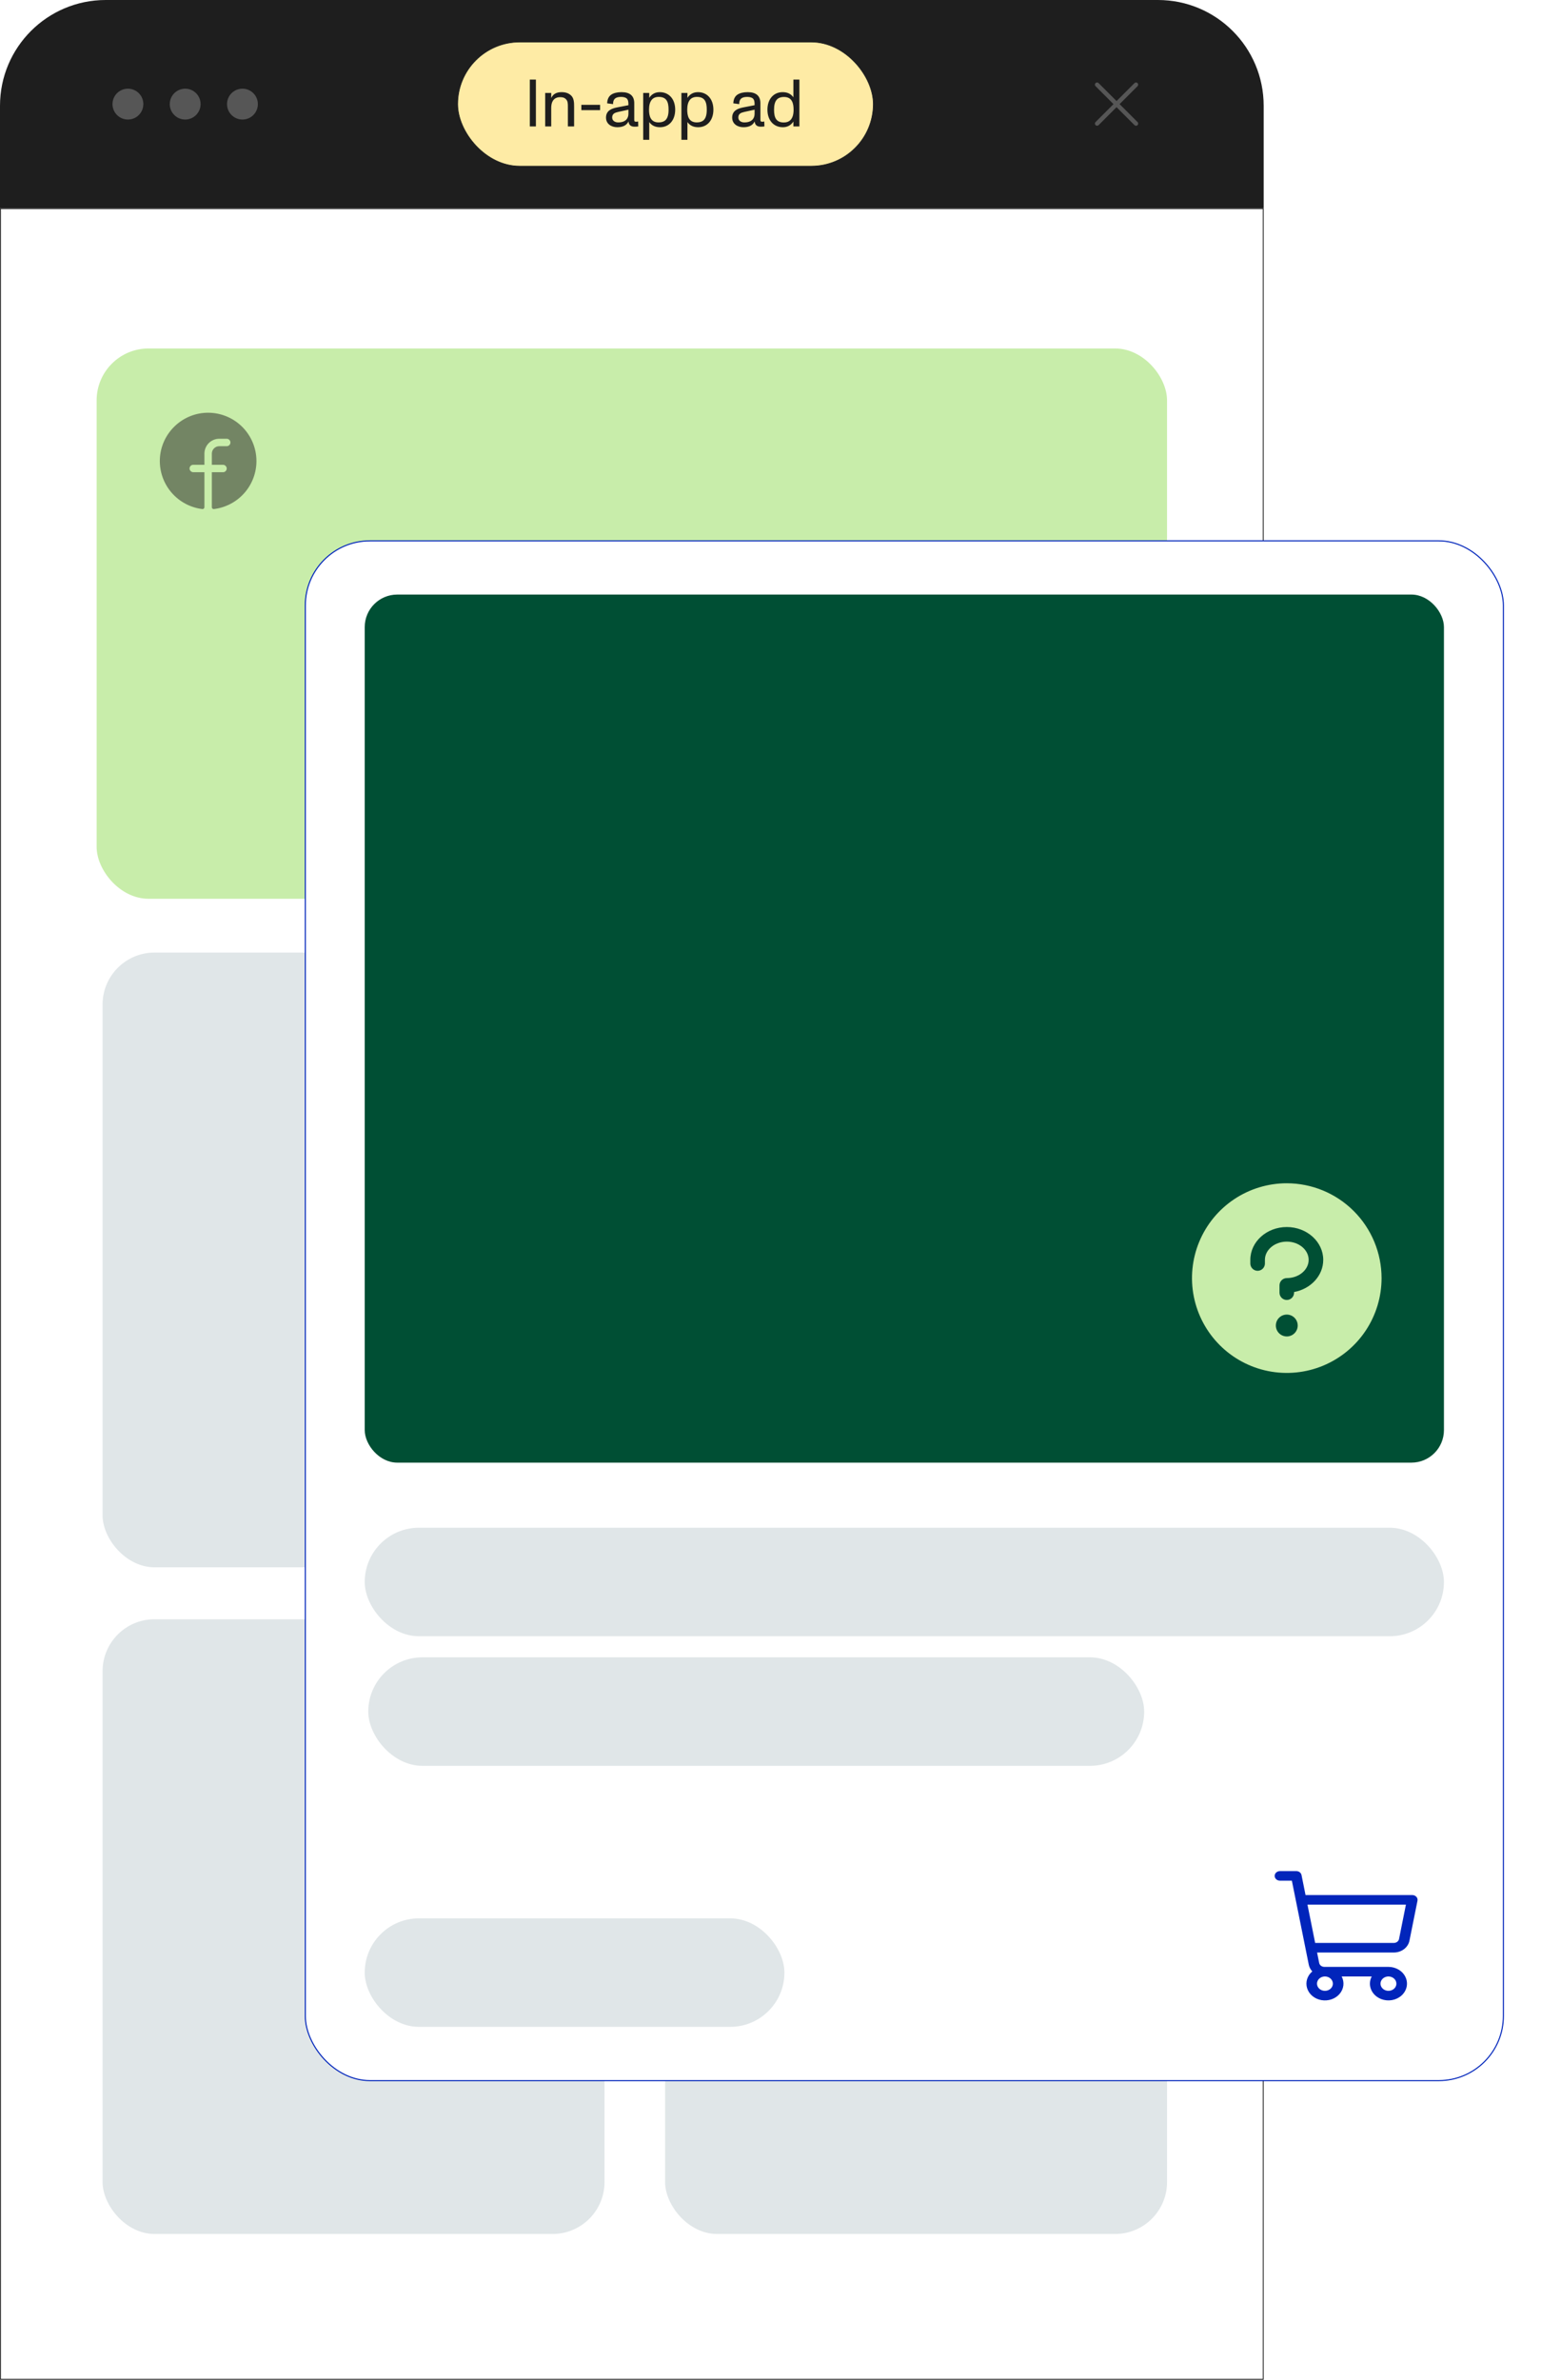 <svg width="210" height="320" viewBox="0 0 210 320" fill="none" xmlns="http://www.w3.org/2000/svg">
<path d="M0.058 28.058H169.942V319.942H0.058V28.058Z" fill="white" stroke="#1E1E1E" stroke-width="0.116"/>
<path d="M0 14.222C0 6.367 6.367 0 14.222 0H155.778C163.633 0 170 6.367 170 14.222V28H0V14.222Z" fill="#1E1E1E"/>
<circle cx="17.209" cy="14" r="2.074" fill="white" fill-opacity="0.25"/>
<circle cx="24.912" cy="14" r="2.074" fill="white" fill-opacity="0.25"/>
<circle cx="32.616" cy="14" r="2.074" fill="white" fill-opacity="0.25"/>
<rect x="61.571" y="5.655" width="55.916" height="16.69" rx="8.345" fill="#FEEBA5"/>
<rect x="61.571" y="5.655" width="55.916" height="16.69" rx="8.345" stroke="#1E1E1E" stroke-width="0.084"/>
<path d="M71.276 17V10.7H72.095V17H71.276ZM73.345 17V12.5H74.155V13.184C74.38 12.68 74.821 12.392 75.541 12.392C76.135 12.392 76.558 12.554 76.882 12.896C77.224 13.265 77.233 13.85 77.233 14.327V17H76.396V14.372C76.396 13.958 76.405 13.589 76.126 13.328C75.874 13.076 75.577 13.067 75.325 13.067C74.929 13.067 74.155 13.229 74.155 14.516V17H73.345ZM78.21 14.813V14.093H80.73V14.813H78.21ZM83.038 17.108C82.282 17.108 81.526 16.694 81.526 15.812C81.526 14.84 82.346 14.57 83.056 14.435L84.541 14.147C84.541 13.742 84.523 13.517 84.388 13.328C84.263 13.148 83.966 13.031 83.57 13.031C82.787 13.031 82.472 13.319 82.472 14.003L81.68 13.895C81.698 13.355 81.886 12.959 82.237 12.725C82.561 12.509 83.038 12.392 83.615 12.392C84.749 12.392 85.325 12.896 85.325 13.877V16.028C85.325 16.262 85.325 16.37 85.585 16.37C85.657 16.37 85.73 16.361 85.847 16.334L85.865 17C85.694 17.027 85.54 17.036 85.361 17.036C84.865 17.036 84.596 16.802 84.55 16.334C84.299 16.847 83.803 17.108 83.038 17.108ZM82.355 15.803C82.355 16.226 82.724 16.46 83.165 16.46C84.145 16.46 84.541 15.947 84.541 15.299V14.75L83.183 15.047C82.706 15.155 82.355 15.29 82.355 15.803ZM86.531 18.8V12.5H87.341V13.157C87.674 12.644 88.16 12.392 88.763 12.392C89.96 12.392 90.833 13.283 90.833 14.75C90.833 16.172 90.005 17.108 88.79 17.108C88.16 17.108 87.683 16.892 87.341 16.415V18.8H86.531ZM87.314 14.741C87.314 15.578 87.503 16.46 88.601 16.46C89.015 16.46 89.321 16.352 89.528 16.154C89.825 15.866 89.942 15.389 89.942 14.75C89.942 13.697 89.672 13.031 88.619 13.031C88.196 13.031 87.872 13.166 87.656 13.445C87.431 13.733 87.314 14.165 87.314 14.741ZM91.67 18.8V12.5H92.48V13.157C92.813 12.644 93.299 12.392 93.902 12.392C95.099 12.392 95.972 13.283 95.972 14.75C95.972 16.172 95.144 17.108 93.929 17.108C93.299 17.108 92.822 16.892 92.48 16.415V18.8H91.67ZM92.453 14.741C92.453 15.578 92.642 16.46 93.74 16.46C94.154 16.46 94.46 16.352 94.667 16.154C94.964 15.866 95.081 15.389 95.081 14.75C95.081 13.697 94.811 13.031 93.758 13.031C93.335 13.031 93.011 13.166 92.795 13.445C92.57 13.733 92.453 14.165 92.453 14.741ZM100.011 17.108C99.255 17.108 98.499 16.694 98.499 15.812C98.499 14.84 99.318 14.57 100.029 14.435L101.514 14.147C101.514 13.742 101.496 13.517 101.361 13.328C101.235 13.148 100.938 13.031 100.542 13.031C99.759 13.031 99.444 13.319 99.444 14.003L98.652 13.895C98.67 13.355 98.859 12.959 99.21 12.725C99.534 12.509 100.011 12.392 100.587 12.392C101.721 12.392 102.297 12.896 102.297 13.877V16.028C102.297 16.262 102.297 16.37 102.558 16.37C102.63 16.37 102.702 16.361 102.819 16.334L102.837 17C102.666 17.027 102.513 17.036 102.333 17.036C101.838 17.036 101.568 16.802 101.523 16.334C101.271 16.847 100.776 17.108 100.011 17.108ZM99.327 15.803C99.327 16.226 99.696 16.46 100.137 16.46C101.118 16.46 101.514 15.947 101.514 15.299V14.75L100.155 15.047C99.678 15.155 99.327 15.29 99.327 15.803ZM105.312 17.108C104.115 17.108 103.242 16.217 103.242 14.75C103.242 13.328 104.07 12.392 105.285 12.392C105.915 12.392 106.392 12.608 106.734 13.085V10.7H107.544V17H106.734V16.343C106.401 16.856 105.915 17.108 105.312 17.108ZM104.133 14.75C104.133 15.803 104.403 16.469 105.456 16.469C105.834 16.469 106.122 16.361 106.338 16.145C106.617 15.866 106.761 15.398 106.761 14.759C106.761 13.922 106.572 13.04 105.474 13.04C105.015 13.04 104.691 13.175 104.484 13.418C104.232 13.715 104.133 14.165 104.133 14.75Z" fill="#1E1E1E"/>
<path d="M153.033 16.414C153.06 16.441 153.082 16.473 153.096 16.509C153.111 16.544 153.118 16.582 153.118 16.62C153.118 16.658 153.111 16.696 153.096 16.732C153.082 16.767 153.06 16.799 153.033 16.826C153.006 16.853 152.974 16.875 152.939 16.889C152.903 16.904 152.865 16.911 152.827 16.911C152.789 16.911 152.751 16.904 152.716 16.889C152.68 16.875 152.648 16.853 152.621 16.826L150.208 14.412L147.794 16.826C147.739 16.881 147.665 16.911 147.588 16.911C147.511 16.911 147.437 16.881 147.382 16.826C147.328 16.771 147.297 16.697 147.297 16.62C147.297 16.543 147.328 16.469 147.382 16.414L149.796 14.001L147.382 11.587C147.328 11.532 147.297 11.458 147.297 11.381C147.297 11.304 147.328 11.23 147.382 11.175C147.437 11.12 147.511 11.09 147.588 11.09C147.665 11.09 147.739 11.12 147.794 11.175L150.208 13.589L152.621 11.175C152.676 11.12 152.75 11.09 152.827 11.09C152.904 11.09 152.978 11.12 153.033 11.175C153.088 11.23 153.118 11.304 153.118 11.381C153.118 11.458 153.088 11.532 153.033 11.587L150.619 14.001L153.033 16.414Z" fill="white" fill-opacity="0.25"/>
<rect x="13" y="46.859" width="144" height="74" rx="6.985" fill="#C8EDAA"/>
<rect x="13.8" y="128.094" width="67.526" height="82.661" rx="6.985" fill="#E0E6E8"/>
<rect x="13.8" y="217.742" width="67.526" height="82.661" rx="6.985" fill="#E0E6E8"/>
<rect x="89.476" y="128.094" width="67.526" height="82.661" rx="6.985" fill="#E0E6E8"/>
<rect x="89.476" y="217.742" width="67.526" height="82.661" rx="6.985" fill="#E0E6E8"/>
<g filter="url(#filter0_d_1913_1256)">
<rect x="41.073" y="69.104" width="161.175" height="207.051" rx="8.682" fill="white" stroke="#0125BB" stroke-width="0.146"/>
<rect x="49.065" y="76.326" width="145.188" height="116.73" rx="4.377" fill="#004F34"/>
<rect x="49.065" y="201.809" width="145.188" height="14.591" rx="7.296" fill="#E0E6E8"/>
<rect x="49.542" y="219.236" width="104.383" height="14.591" rx="7.296" fill="#E0E6E8"/>
<rect x="49.065" y="254.336" width="56.462" height="14.591" rx="7.296" fill="#E0E6E8"/>
<path d="M190.537 251.433C190.47 251.361 190.387 251.303 190.292 251.263C190.198 251.223 190.095 251.202 189.991 251.202H175.633L175.092 248.511C175.062 248.363 174.976 248.229 174.848 248.132C174.72 248.035 174.558 247.982 174.392 247.982H172.191C172.002 247.982 171.821 248.05 171.687 248.171C171.554 248.292 171.479 248.456 171.479 248.626C171.479 248.797 171.554 248.961 171.687 249.082C171.821 249.203 172.002 249.27 172.191 249.27H173.793L176.067 260.564C176.134 260.898 176.298 261.211 176.542 261.471C176.205 261.755 175.963 262.118 175.84 262.519C175.718 262.921 175.721 263.345 175.849 263.745C175.977 264.145 176.225 264.505 176.565 264.785C176.906 265.065 177.325 265.255 177.777 265.332C178.23 265.41 178.697 265.373 179.127 265.225C179.557 265.078 179.934 264.825 180.215 264.495C180.497 264.166 180.672 263.772 180.721 263.358C180.77 262.944 180.691 262.526 180.493 262.15H184.536C184.376 262.452 184.294 262.782 184.295 263.116C184.295 263.562 184.441 263.998 184.715 264.368C184.988 264.739 185.378 265.028 185.833 265.199C186.288 265.369 186.789 265.414 187.273 265.327C187.756 265.24 188.2 265.025 188.549 264.71C188.897 264.395 189.135 263.993 189.231 263.556C189.327 263.119 189.278 262.665 189.089 262.254C188.9 261.842 188.581 261.49 188.171 261.242C187.761 260.994 187.279 260.862 186.787 260.862H178.169C178.002 260.862 177.84 260.809 177.712 260.713C177.584 260.616 177.498 260.482 177.468 260.333L177.186 258.93H187.51C188.01 258.93 188.495 258.771 188.879 258.481C189.263 258.191 189.522 257.789 189.611 257.344L190.694 251.961C190.712 251.868 190.708 251.773 190.68 251.682C190.653 251.59 190.604 251.506 190.537 251.433ZM179.311 263.116C179.311 263.307 179.248 263.494 179.131 263.653C179.013 263.812 178.846 263.936 178.651 264.009C178.456 264.082 178.241 264.101 178.034 264.064C177.827 264.026 177.637 263.934 177.487 263.799C177.338 263.664 177.236 263.492 177.195 263.305C177.154 263.117 177.175 262.923 177.256 262.747C177.337 262.57 177.474 262.419 177.649 262.313C177.825 262.207 178.031 262.15 178.243 262.15C178.526 262.15 178.797 262.252 178.998 262.433C179.198 262.614 179.311 262.86 179.311 263.116ZM187.855 263.116C187.855 263.307 187.792 263.494 187.675 263.653C187.557 263.812 187.39 263.936 187.195 264.009C187 264.082 186.785 264.101 186.578 264.064C186.371 264.026 186.181 263.934 186.031 263.799C185.882 263.664 185.78 263.492 185.739 263.305C185.698 263.117 185.719 262.923 185.8 262.747C185.881 262.57 186.018 262.419 186.193 262.313C186.369 262.207 186.575 262.15 186.787 262.15C187.07 262.15 187.342 262.252 187.542 262.433C187.742 262.614 187.855 262.86 187.855 263.116ZM188.211 257.113C188.181 257.262 188.094 257.397 187.965 257.493C187.837 257.59 187.675 257.643 187.508 257.642H176.927L175.892 252.49H189.137L188.211 257.113Z" fill="#0125BB"/>
</g>
<path d="M173.11 159.115C170.588 159.115 168.122 159.863 166.025 161.264C163.928 162.665 162.294 164.657 161.329 166.987C160.364 169.317 160.111 171.881 160.603 174.354C161.095 176.827 162.31 179.1 164.093 180.883C165.876 182.666 168.148 183.881 170.622 184.373C173.095 184.865 175.659 184.612 177.989 183.647C180.319 182.682 182.311 181.047 183.712 178.951C185.113 176.854 185.861 174.388 185.861 171.866C185.857 168.486 184.513 165.244 182.122 162.854C179.731 160.463 176.49 159.119 173.11 159.115ZM173.11 179.713C172.819 179.713 172.534 179.627 172.292 179.465C172.05 179.304 171.862 179.074 171.75 178.805C171.639 178.536 171.61 178.24 171.667 177.955C171.723 177.67 171.863 177.407 172.069 177.202C172.275 176.996 172.537 176.856 172.823 176.799C173.108 176.742 173.404 176.771 173.673 176.883C173.941 176.994 174.171 177.183 174.333 177.425C174.495 177.666 174.581 177.951 174.581 178.242C174.581 178.632 174.426 179.006 174.15 179.282C173.874 179.558 173.5 179.713 173.11 179.713ZM174.09 173.74V173.828C174.09 174.088 173.987 174.338 173.803 174.522C173.619 174.706 173.37 174.809 173.11 174.809C172.849 174.809 172.6 174.706 172.416 174.522C172.232 174.338 172.129 174.088 172.129 173.828V172.847C172.129 172.587 172.232 172.338 172.416 172.154C172.6 171.97 172.849 171.866 173.11 171.866C174.732 171.866 176.052 170.763 176.052 169.414C176.052 168.066 174.732 166.962 173.11 166.962C171.487 166.962 170.167 168.066 170.167 169.414V169.905C170.167 170.165 170.064 170.414 169.88 170.598C169.696 170.782 169.446 170.886 169.186 170.886C168.926 170.886 168.676 170.782 168.493 170.598C168.309 170.414 168.205 170.165 168.205 169.905V169.414C168.205 166.98 170.405 165 173.11 165C175.814 165 178.014 166.98 178.014 169.414C178.014 171.545 176.327 173.329 174.09 173.74Z" fill="#C8EDAA"/>
<path d="M34.5 61.999C34.498 63.588 33.915 65.121 32.861 66.31C31.807 67.498 30.355 68.261 28.778 68.453C28.743 68.457 28.707 68.454 28.674 68.443C28.64 68.432 28.609 68.414 28.583 68.391C28.557 68.367 28.536 68.338 28.521 68.306C28.507 68.273 28.5 68.238 28.5 68.203V63.499H30C30.069 63.499 30.136 63.486 30.199 63.458C30.262 63.431 30.319 63.391 30.366 63.341C30.413 63.291 30.449 63.232 30.472 63.168C30.495 63.103 30.505 63.035 30.5 62.966C30.489 62.838 30.43 62.718 30.334 62.631C30.238 62.545 30.113 62.498 29.984 62.499H28.5V60.999C28.5 60.734 28.605 60.48 28.793 60.292C28.98 60.105 29.235 59.999 29.5 59.999H30.5C30.569 59.999 30.636 59.986 30.699 59.958C30.762 59.931 30.819 59.891 30.866 59.841C30.913 59.791 30.949 59.732 30.972 59.668C30.995 59.603 31.005 59.535 31 59.466C30.989 59.337 30.929 59.218 30.834 59.131C30.738 59.044 30.612 58.997 30.483 58.999H29.5C28.97 58.999 28.461 59.21 28.086 59.585C27.711 59.96 27.5 60.469 27.5 60.999V62.499H26C25.931 62.499 25.864 62.513 25.801 62.54C25.738 62.567 25.681 62.607 25.634 62.657C25.587 62.707 25.551 62.766 25.528 62.831C25.505 62.895 25.495 62.964 25.5 63.032C25.511 63.161 25.57 63.281 25.666 63.368C25.762 63.454 25.888 63.501 26.017 63.499H27.5V68.204C27.5 68.24 27.493 68.275 27.479 68.307C27.464 68.339 27.444 68.368 27.417 68.391C27.391 68.415 27.36 68.433 27.327 68.444C27.293 68.454 27.258 68.458 27.223 68.454C25.603 68.257 24.117 67.459 23.058 66.219C21.999 64.978 21.445 63.385 21.504 61.755C21.629 58.38 24.363 55.636 27.741 55.505C28.615 55.471 29.487 55.614 30.305 55.925C31.123 56.236 31.87 56.709 32.501 57.315C33.132 57.921 33.634 58.649 33.978 59.453C34.321 60.258 34.499 61.124 34.5 61.999Z" fill="#1E1E1E" fill-opacity="0.5"/>
<defs>
<filter id="filter0_d_1913_1256" x="33.748" y="65.406" width="175.823" height="221.7" filterUnits="userSpaceOnUse" color-interpolation-filters="sRGB">
<feFlood flood-opacity="0" result="BackgroundImageFix"/>
<feColorMatrix in="SourceAlpha" type="matrix" values="0 0 0 0 0 0 0 0 0 0 0 0 0 0 0 0 0 0 127 0" result="hardAlpha"/>
<feOffset dy="3.626"/>
<feGaussianBlur stdDeviation="3.626"/>
<feComposite in2="hardAlpha" operator="out"/>
<feColorMatrix type="matrix" values="0 0 0 0 0 0 0 0 0 0 0 0 0 0 0 0 0 0 0.05 0"/>
<feBlend mode="normal" in2="BackgroundImageFix" result="effect1_dropShadow_1913_1256"/>
<feBlend mode="normal" in="SourceGraphic" in2="effect1_dropShadow_1913_1256" result="shape"/>
</filter>
</defs>
</svg>
